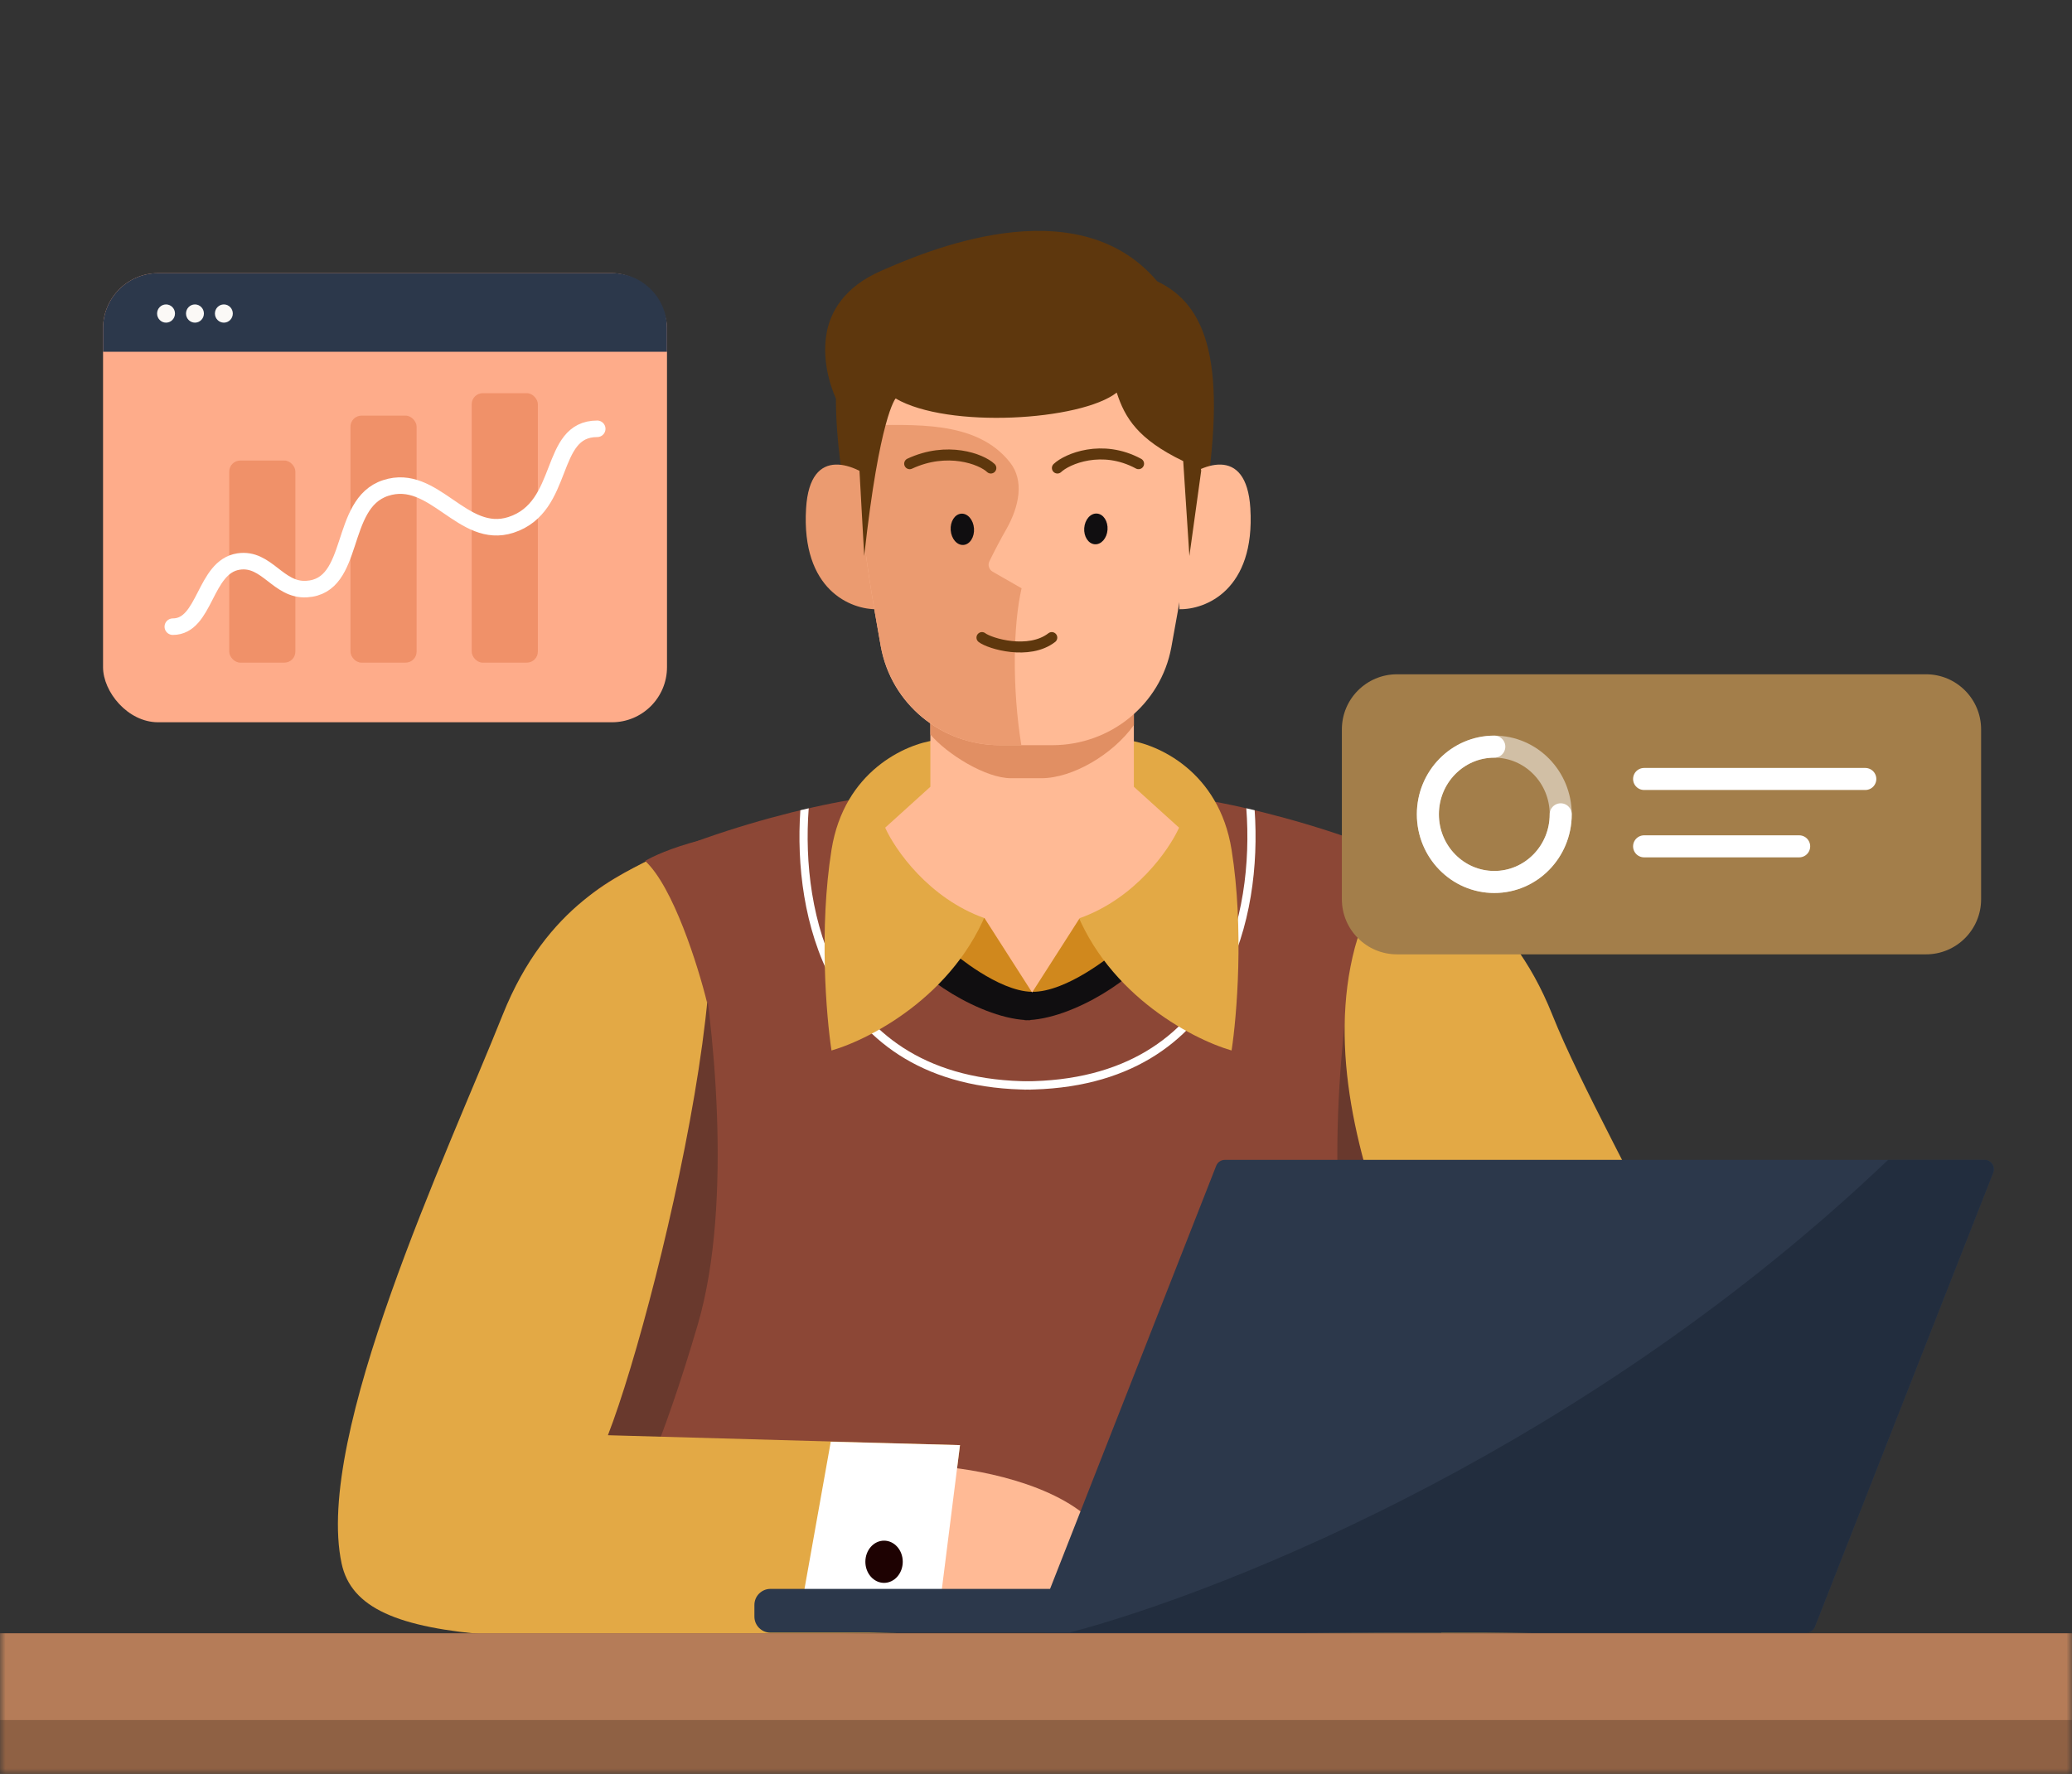 <svg fill="none" xmlns="http://www.w3.org/2000/svg" viewBox="0 0 188 161"><rect x="0" y="0" width="188" height="161" fill="#333333" stroke="none"/> <g clip-path="url(#clip0_255_1418)"> <mask id="mask0_255_1418" style="mask-type:alpha" maskUnits="userSpaceOnUse" x="0" y="0" width="188" height="161"> <rect width="188" height="161" fill="#FBF9F6"></rect> </mask> <g mask="url(#mask0_255_1418)"> <path d="M107.925 72.395C115.248 73.348 130.735 77.91 134.101 82.483C137.466 87.055 136.504 127.991 132.259 147.888L54.2 147.889C49.956 127.992 48.994 87.056 52.359 82.484C55.725 77.911 71.212 73.349 78.534 72.396L107.925 72.395Z" fill="#8C4736"></path> <path d="M123.142 120.194C119.879 109.056 121.782 92.141 123.142 85.076L142.719 136.611L130.075 138.273C129.123 136.888 126.404 131.333 123.142 120.194Z" fill="#69392D"></path> <path d="M113.84 73.536C114.179 78.467 113.521 84.261 110.943 89.072C107.948 94.659 102.385 98.875 92.934 98.893V98.136C102.121 98.118 107.43 94.045 110.291 88.71C112.823 83.985 113.452 78.237 113.082 73.358C113.332 73.416 113.585 73.475 113.84 73.536Z" fill="white"></path> <path d="M104.404 86.238C103.613 88.336 97.407 92.59 92.969 92.59V82.557L100.329 81.681L104.404 86.238Z" fill="#100E10"></path> <path d="M140.851 92.106C136.817 82.004 130.099 79.409 126.869 77.675C114.669 94.572 128.664 117.736 133.53 130.256H106.979L101.483 148.037C135.595 148.037 158.193 149.97 159.922 141.895C162.414 130.256 145.894 104.733 140.851 92.106Z" fill="#E3A945"></path> <ellipse rx="1.696" ry="1.916" transform="matrix(-1 0 0 1 106.247 141.741)" fill="#77291B"></ellipse> <path d="M63.317 120.195C66.58 109.057 64.677 92.142 63.317 85.077L43.74 136.611L56.384 138.274C57.336 136.888 60.054 131.333 63.317 120.195Z" fill="#69392D"></path> <path d="M72.62 73.537C72.28 78.467 72.938 84.262 75.517 89.073C78.511 94.659 84.075 98.876 93.526 98.893V98.136C84.338 98.119 79.029 94.046 76.169 88.71C73.637 83.986 73.008 78.238 73.377 73.359C73.127 73.416 72.875 73.476 72.62 73.537Z" fill="white"></path> <path d="M82.054 86.239C82.845 88.336 89.051 92.59 93.489 92.59V82.558L86.129 81.681L82.054 86.239Z" fill="#100E10"></path> <path d="M45.608 92.106C49.643 82.005 56.361 79.409 59.591 77.675C70.771 71.673 60.024 117.736 55.158 130.257L87.103 131.155L84.977 148.038C47.895 149.115 32.724 149.97 30.995 141.895C28.503 130.257 40.565 104.733 45.608 92.106Z" fill="#E3A945"></path> <path d="M99.429 138.421C95.936 134.572 88.231 133.246 84.815 133.064L83.835 145.594H96.488C98.924 144.808 102.922 142.271 99.429 138.421Z" fill="#FFBA95"></path> <path d="M75.378 130.847L87.103 131.155L84.978 148.038C80.546 148.038 76.321 148.023 72.321 147.98L75.378 130.847Z" fill="white"></path> <ellipse cx="80.214" cy="141.741" rx="1.696" ry="1.916" fill="#1E0202"></ellipse> <path d="M68.45 146.717C68.45 147.522 69.103 148.175 69.908 148.175H130.771V144.203H69.908C69.103 144.203 68.45 144.856 68.45 145.661V146.717Z" fill="#2C384B"></path> <path d="M94.168 147.025C93.951 147.577 94.359 148.175 94.952 148.175H163.886C164.232 148.175 164.543 147.963 164.669 147.64L180.852 106.416C181.069 105.864 180.661 105.266 180.068 105.266H111.134C110.788 105.266 110.477 105.478 110.351 105.801L94.168 147.025Z" fill="#2C384B"></path> <path d="M97.039 148.174H163.888C164.233 148.174 164.542 147.961 164.67 147.635L180.84 106.443C181.061 105.879 180.654 105.266 180.058 105.266H171.315C144.299 131.045 112.034 144.176 97.039 148.174Z" fill="#222D3E"></path> <path d="M75.845 36.16C75.845 40.147 76.536 43.858 76.536 43.858L103.024 48.15L109.131 46.831C111.539 32.812 109.444 27.663 104.999 25.532C97.578 16.764 83.583 23.011 80.021 24.546C76.459 26.08 75.356 28.436 75.025 30.103C74.405 33.237 75.845 36.16 75.845 36.16Z" fill="#5E370D"></path> <path d="M113.448 46.13C113.092 40.303 108.899 42.121 106.833 43.923L107.008 55.29C109.345 55.342 113.905 53.581 113.448 46.13Z" fill="#FFBA95"></path> <path d="M73.139 46.13C73.496 40.303 77.689 42.121 79.755 43.923L79.58 55.29C77.243 55.342 72.683 53.581 73.139 46.13Z" fill="#EB9B70"></path> <path d="M86.519 86.495C86.519 86.495 90.532 89.952 93.613 90.014C96.823 90.078 101.076 86.495 101.076 86.495V81.529H88.925L86.519 86.495Z" fill="#D0881D"></path> <path d="M75.446 77.124C76.587 69.971 82.209 67.513 84.878 67.177L90.033 81.37C87.313 89.953 79.175 94.259 75.446 95.339C74.971 92.248 74.306 84.276 75.446 77.124Z" fill="#E3A945"></path> <path d="M111.746 77.124C110.606 69.971 104.983 67.513 102.314 67.177L97.16 81.37C99.88 89.953 108.017 94.259 111.746 95.339C112.221 92.248 112.887 84.276 111.746 77.124Z" fill="#E3A945"></path> <path d="M84.415 61.826V71.405L80.314 75.119C81.21 77.107 84.266 81.531 89.331 83.33L93.647 90.074L97.964 83.33C103.029 81.531 106.085 77.107 106.981 75.119L102.88 71.405V61.826H84.415Z" fill="#FFBA95"></path> <path d="M94.482 70.629H91.735C89.407 70.629 85.903 68.415 84.415 66.66V61.826H102.881V65.806C100.952 68.499 97.297 70.629 94.482 70.629Z" fill="#E18F63"></path> <path d="M90.735 67.63H95.481C100.752 67.63 105.314 63.94 106.277 58.758C107.08 54.437 107.877 49.685 107.971 47.378C108.014 46.332 108.084 45.211 108.173 44.052C108.862 35.108 102.132 27.11 93.18 27.046C93.162 27.046 93.144 27.045 93.126 27.046C93.108 27.045 93.089 27.045 93.071 27.045C84.119 27.11 77.389 35.108 78.078 44.052C78.167 45.211 78.237 46.332 78.28 47.378C78.374 49.676 79.145 54.396 79.925 58.703C80.868 63.91 85.442 67.63 90.735 67.63Z" fill="#FFBA95"></path> <path d="M92.669 67.63H90.699C85.422 67.63 80.857 63.862 79.901 58.573C79.145 54.391 78.404 49.846 78.286 47.523L78.28 47.378C78.241 46.428 78.18 45.417 78.102 44.372C77.992 42.887 78.026 39.99 78.286 38.587C82.821 38.587 88.574 38.075 91.643 41.97C92.945 43.623 92.486 45.952 91.305 48.036C91.062 48.465 90.816 48.901 90.585 49.343C90.284 49.919 90 50.463 89.769 50.945C89.603 51.292 89.742 51.701 90.072 51.89L92.692 53.39C91.913 56.756 91.837 62.511 92.669 67.63Z" fill="#EB9B70"></path> <path d="M78.414 50.461L77.982 42.717V34.999L84.302 29.129L91.568 26.1L99.247 27.53L107.357 33.336L108.99 42.717L107.917 50.461L107.357 41.848C103.248 39.87 102.065 37.922 101.325 35.629C98.077 38.182 86.007 38.934 81.262 36.165C81.262 36.165 79.802 37.779 78.414 50.461Z" fill="#5E370D"></path> <path d="M89.099 57.867C89.813 58.417 93.36 59.472 95.431 57.867" stroke="#5E370D" stroke-linecap="round"></path> <ellipse rx="1.06" ry="1.423" transform="matrix(-0.997 0.075 0.072 0.997 87.317 48.039)" fill="#100E10"></ellipse> <ellipse rx="1.06" ry="1.398" transform="matrix(0.997 0.075 -0.072 0.997 99.433 48.003)" fill="#100E10"></ellipse> <path d="M89.902 42.475C89.037 41.652 85.938 40.499 82.54 42.083" stroke="#5E370D" stroke-linecap="round"></path> <path d="M95.943 42.475C96.808 41.651 99.988 40.287 103.305 42.082" stroke="#5E370D" stroke-linecap="round"></path> <path d="M58.537 78.137C61.079 80.468 63.338 87.67 64.15 90.979C64.632 90.207 65.595 88.002 65.595 85.358C65.595 82.714 64.231 78.189 63.549 76.256C60.835 76.948 59.077 77.799 58.537 78.137Z" fill="#8C4736"></path> <path d="M131.3 226.201C131.3 215.269 133.542 189.085 133.542 174.33C133.542 162.768 124.169 153.395 112.606 153.395L75.547 153.395C63.986 153.396 54.613 162.768 54.613 174.33C53.167 205.605 58.187 253.63 59.392 276.761H83.748C85.626 257.084 86.989 208.437 87.436 186.573H100.511L106.546 276.761H127.332C128.655 264.463 131.3 237.133 131.3 226.201Z" fill="#434343"></path> <path d="M-3.874 148.241H191.874V170.089H-3.874V148.241Z" fill="#8F6144"></path> <path d="M-3.874 148.241H191.874V156.104H-3.874V148.241Z" fill="#B57C58"></path> <path d="M121.753 66.196C121.753 63.435 123.992 61.196 126.753 61.196H174.753C177.514 61.196 179.753 63.435 179.753 66.196V81.614C179.753 84.375 177.514 86.614 174.753 86.614H126.753C123.992 86.614 121.753 84.375 121.753 81.614V66.196Z" fill="#A37E4A"></path> <path d="M149.175 70.697H169.245" stroke="white" stroke-width="2" stroke-linecap="round"></path> <path d="M149.175 76.811H163.245" stroke="white" stroke-width="2" stroke-linecap="round"></path> <ellipse opacity="0.5" rx="6.027" ry="6.141" transform="matrix(-1 0 0 1 135.583 73.905)" stroke="white" stroke-width="2"></ellipse> <path d="M141.609 73.905C141.609 77.297 138.911 80.046 135.583 80.046C132.254 80.046 129.556 77.297 129.556 73.905C129.556 70.513 132.254 67.764 135.583 67.764" stroke="white" stroke-width="2" stroke-linecap="round"></path> <rect x="9.35" y="24.791" width="51.169" height="40.76" rx="5" fill="#FEAC8A"></rect> <path d="M9.35 29.791C9.35 27.029 11.588 24.791 14.35 24.791H55.519C58.28 24.791 60.519 27.029 60.519 29.791V31.927H9.35V29.791Z" fill="#2C384B"></path> <ellipse rx="0.812" ry="0.827" transform="matrix(-1 -8.90827e-08 -8.57938e-08 1 15.065 28.456)" fill="#FBF9F6"></ellipse> <ellipse rx="0.812" ry="0.827" transform="matrix(-1 -8.90827e-08 -8.57938e-08 1 17.689 28.456)" fill="#FBF9F6"></ellipse> <ellipse rx="0.812" ry="0.827" transform="matrix(-1 -8.90827e-08 -8.57938e-08 1 20.312 28.456)" fill="#FBF9F6"></ellipse> <rect opacity="0.3" x="20.8" y="41.797" width="6" height="18.342" rx="1" fill="#D0511C"></rect> <rect opacity="0.3" x="31.8" y="37.722" width="6" height="22.418" rx="1" fill="#D0511C"></rect> <rect opacity="0.3" x="42.8" y="35.684" width="6" height="24.456" rx="1" fill="#D0511C"></rect> <path d="M15.68 56.875C18.665 56.875 18.519 51.435 21.645 50.962C24.216 50.574 25.22 53.616 27.816 53.464C32.355 53.199 30.667 45.709 34.987 44.291C39.389 42.847 41.962 49.066 46.367 47.635C51.39 46.004 49.7 38.917 54.188 38.917" stroke="white" stroke-width="1.5" stroke-linecap="round"></path> </g> </g> <defs> <clipPath id="clip0_255_1418"> <rect width="188" height="161" fill="white"></rect> </clipPath> </defs> </svg>